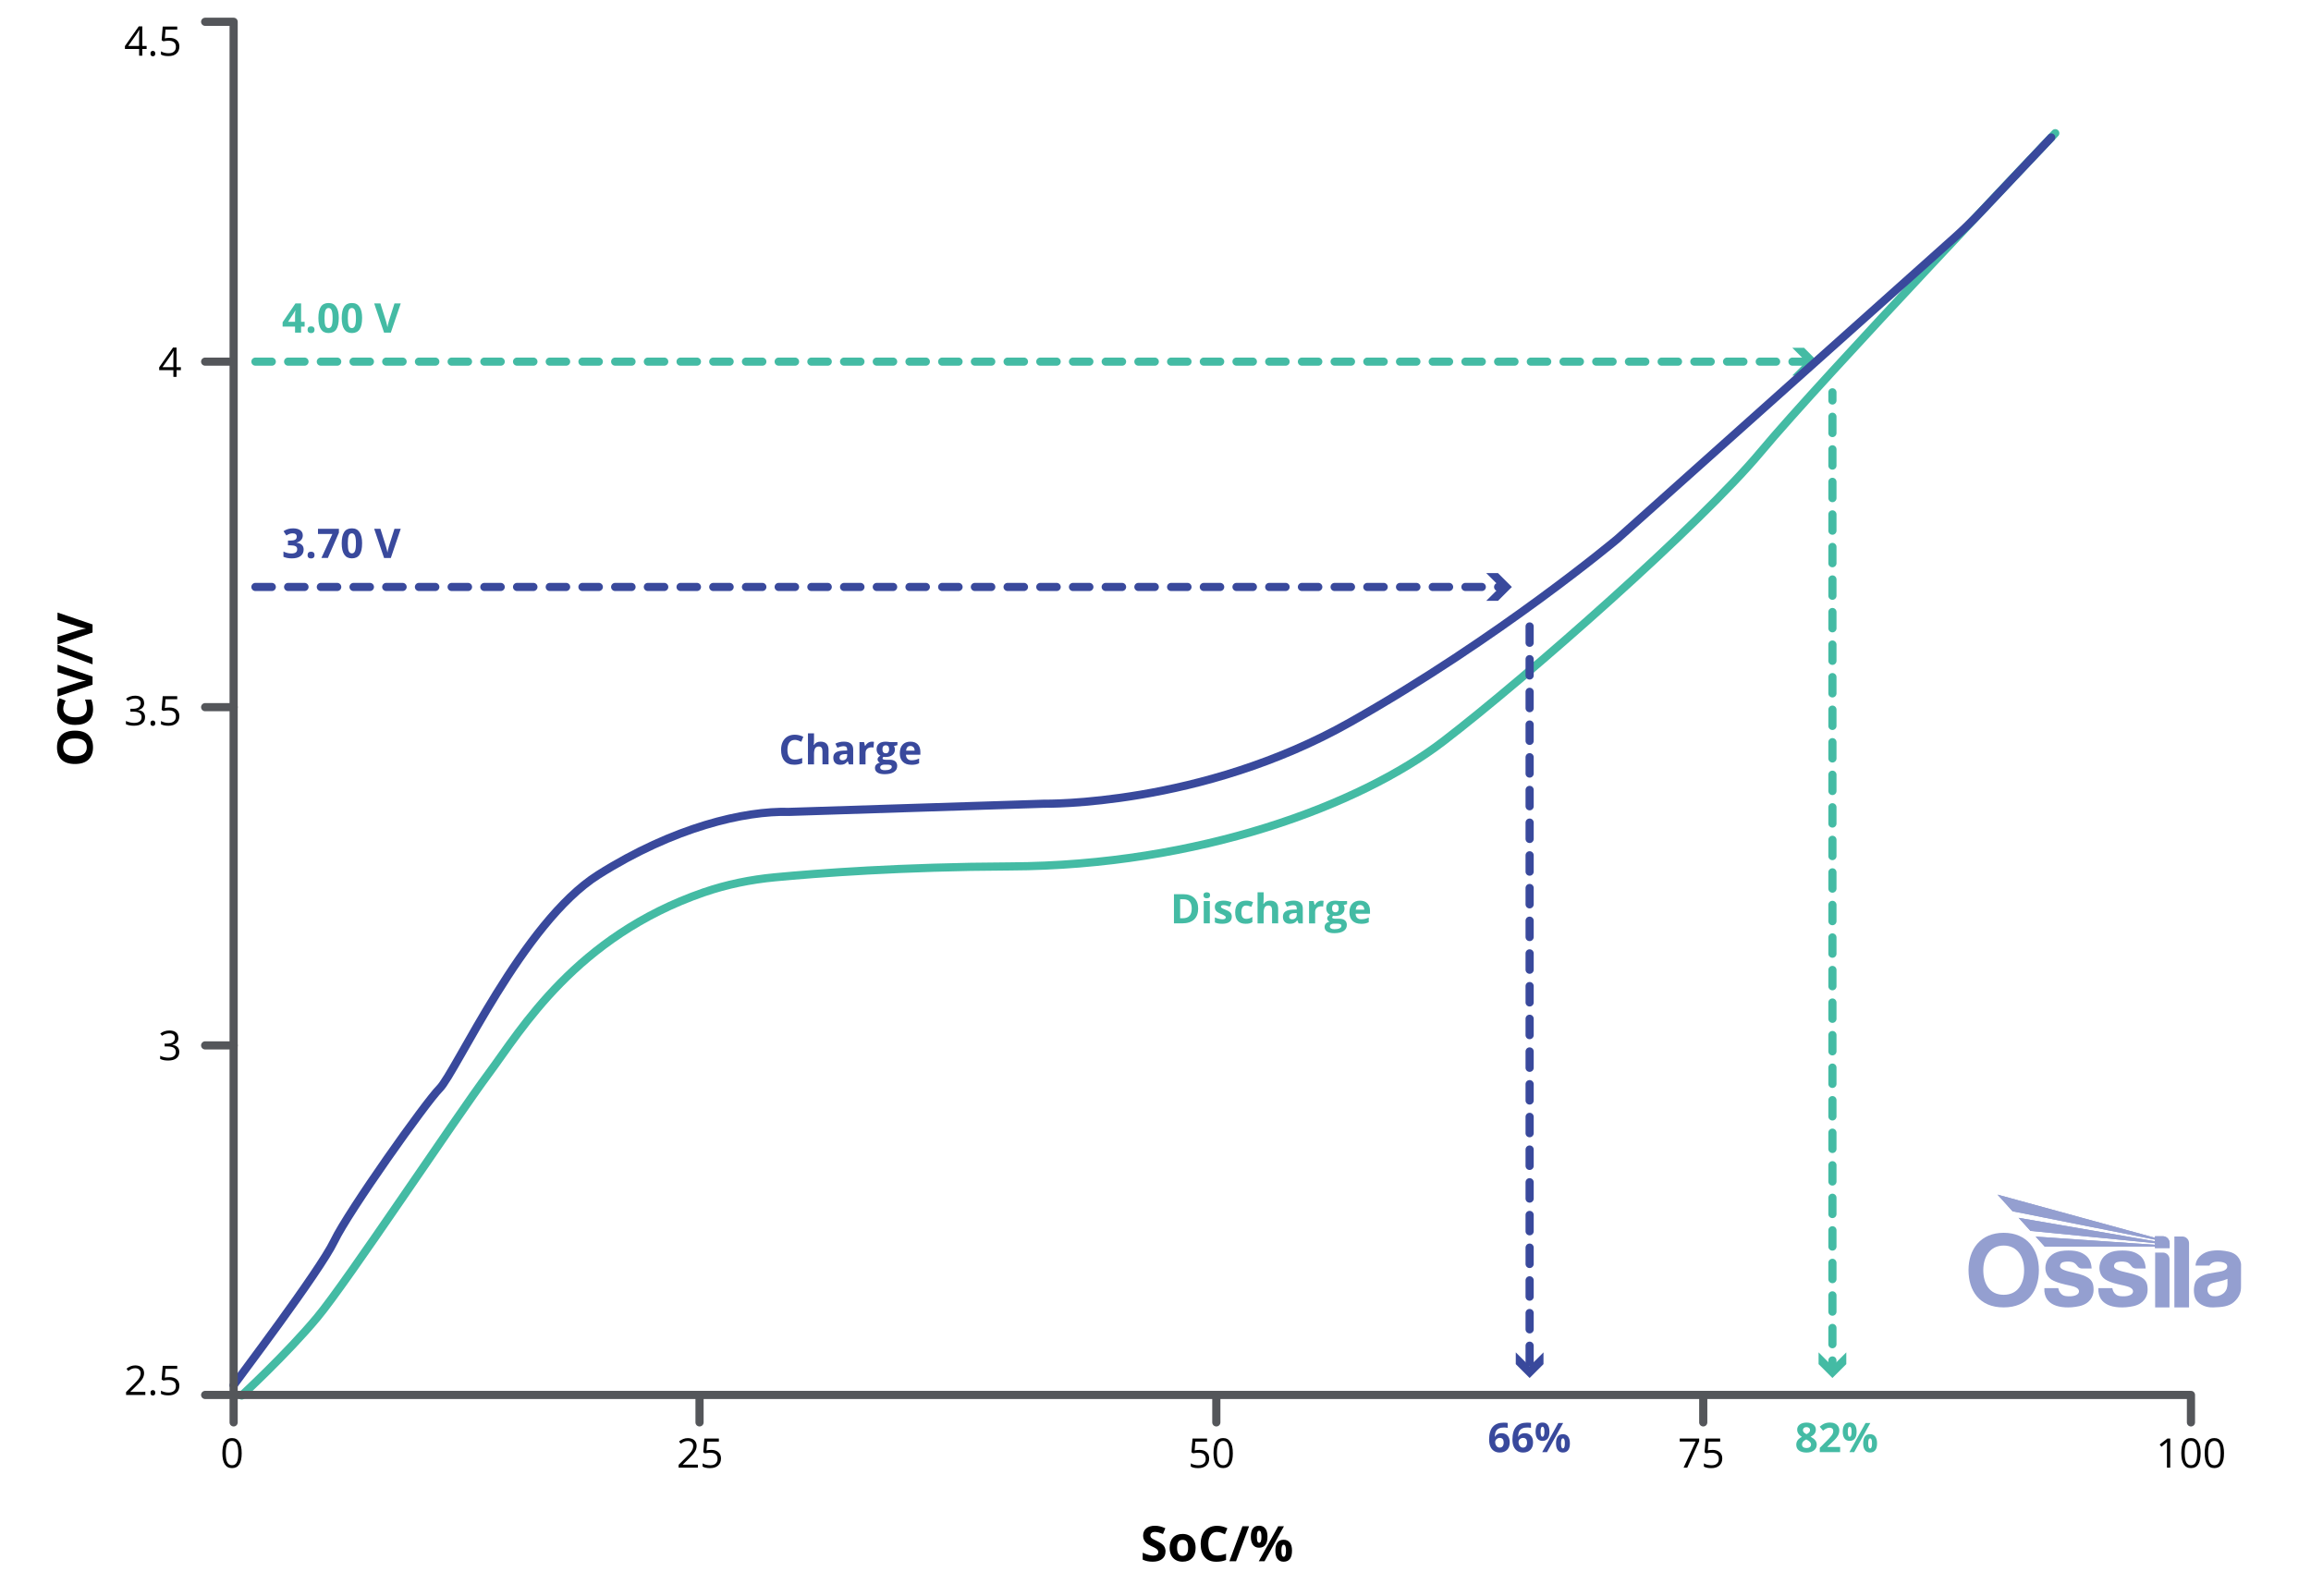 <svg viewBox="0 0 848 585.78" xmlns:xlink="http://www.w3.org/1999/xlink" height="585.78" width="848" xmlns="http://www.w3.org/2000/svg">
  <defs>
    <style>
      .cls-1 {
        stroke: #44bba4;
      }

      .cls-1, .cls-2, .cls-3, .cls-4 {
        fill: none;
      }

      .cls-1, .cls-2, .cls-4 {
        stroke-linecap: round;
        stroke-linejoin: round;
        stroke-width: 3px;
      }

      .cls-2 {
        stroke: #54565a;
      }

      .cls-5 {
        fill: #39499c;
      }

      .cls-6 {
        clip-path: url(#clippath-1);
      }

      .cls-7 {
        fill: #44bba4;
      }

      .cls-8 {
        fill: #949fd0;
      }

      .cls-9 {
        clip-path: url(#clippath-3);
      }

      .cls-4 {
        stroke: #39499c;
      }

      .cls-10 {
        clip-path: url(#clippath-2);
      }

      .cls-11 {
        clip-path: url(#clippath);
      }
    </style>
    <clipPath id="clippath">
      <rect height="41.42" width="100" y="438.47" x="722.33" class="cls-3"></rect>
    </clipPath>
    <clipPath id="clippath-1">
      <rect height="41.42" width="100" y="438.47" x="722.33" class="cls-3"></rect>
    </clipPath>
    <clipPath id="clippath-2">
      <path d="M732.96,438.47l5.53,6.12,52.26,10.41v.6l-50.05-8.61,4.36,4.8,45.69,4.5v.59c-14.65-1.01-29.15-1.99-43.79-3l3.34,3.68c13.52,0,26.92,0,40.44,0v.51h5.38v-1.79c0-1.39-1.11-2.53-2.47-2.53h-2.91v.56l-57.79-15.84Z" class="cls-3"></path>
    </clipPath>
    <clipPath id="clippath-3">
      <rect height="41.42" width="100" y="438.47" x="722.33" class="cls-3"></rect>
    </clipPath>
  </defs>
  <g data-name="Layer 3" id="Layer_3">
    <path d="M88.69,512.21s16.59-15.32,27.7-28.65,50.22-72.44,63.11-89.78c11.68-15.71,31.76-50.03,78.75-66.25,8.44-2.91,17.23-4.69,26.12-5.53,15.45-1.46,46.6-3.84,86.28-3.99,69.14-.26,128.4-22.45,159.07-46.01s94.22-79.56,116.44-106.22,108-116.89,108-116.89" class="cls-1"></path>
    <g>
      <path d="M672.39,148.5c-.83,0-1.5-.67-1.5-1.5v-3c0-.83.67-1.5,1.5-1.5s1.5.67,1.5,1.5v3c0,.83-.67,1.5-1.5,1.5Z" class="cls-7"></path>
      <path d="M672.39,494.88c-.83,0-1.5-.67-1.5-1.5v-5.97c0-.83.67-1.5,1.5-1.5s1.5.67,1.5,1.5v5.97c0,.83-.67,1.5-1.5,1.5ZM672.39,482.93c-.83,0-1.5-.67-1.5-1.5v-5.97c0-.83.67-1.5,1.5-1.5s1.5.67,1.5,1.5v5.97c0,.83-.67,1.5-1.5,1.5ZM672.39,470.99c-.83,0-1.5-.67-1.5-1.5v-5.97c0-.83.67-1.5,1.5-1.5s1.5.67,1.5,1.5v5.97c0,.83-.67,1.5-1.5,1.5ZM672.39,459.04c-.83,0-1.5-.67-1.5-1.5v-5.97c0-.83.67-1.5,1.5-1.5s1.5.67,1.5,1.5v5.97c0,.83-.67,1.5-1.5,1.5ZM672.39,447.1c-.83,0-1.5-.67-1.5-1.5v-5.97c0-.83.67-1.5,1.5-1.5s1.5.67,1.5,1.5v5.97c0,.83-.67,1.5-1.5,1.5ZM672.39,435.16c-.83,0-1.5-.67-1.5-1.5v-5.97c0-.83.67-1.5,1.5-1.5s1.5.67,1.5,1.5v5.97c0,.83-.67,1.5-1.5,1.5ZM672.39,423.21c-.83,0-1.5-.67-1.5-1.5v-5.97c0-.83.67-1.5,1.5-1.5s1.5.67,1.5,1.5v5.97c0,.83-.67,1.5-1.5,1.5ZM672.39,411.27c-.83,0-1.5-.67-1.5-1.5v-5.97c0-.83.67-1.5,1.5-1.5s1.5.67,1.5,1.5v5.97c0,.83-.67,1.5-1.5,1.5ZM672.39,399.33c-.83,0-1.5-.67-1.5-1.5v-5.97c0-.83.67-1.5,1.5-1.5s1.5.67,1.5,1.5v5.97c0,.83-.67,1.5-1.5,1.5ZM672.39,387.38c-.83,0-1.5-.67-1.5-1.5v-5.97c0-.83.67-1.5,1.5-1.5s1.5.67,1.5,1.5v5.97c0,.83-.67,1.5-1.5,1.5ZM672.39,375.44c-.83,0-1.5-.67-1.5-1.5v-5.97c0-.83.67-1.5,1.5-1.5s1.5.67,1.5,1.5v5.97c0,.83-.67,1.5-1.5,1.5ZM672.39,363.49c-.83,0-1.5-.67-1.5-1.5v-5.97c0-.83.67-1.5,1.5-1.5s1.5.67,1.5,1.5v5.97c0,.83-.67,1.5-1.5,1.5ZM672.39,351.55c-.83,0-1.5-.67-1.5-1.5v-5.97c0-.83.67-1.5,1.5-1.5s1.5.67,1.5,1.5v5.97c0,.83-.67,1.5-1.5,1.5ZM672.39,339.6c-.83,0-1.5-.67-1.5-1.5v-5.97c0-.83.67-1.5,1.5-1.5s1.5.67,1.5,1.5v5.97c0,.83-.67,1.5-1.5,1.5ZM672.39,327.66c-.83,0-1.5-.67-1.5-1.5v-5.97c0-.83.67-1.5,1.5-1.5s1.5.67,1.5,1.5v5.97c0,.83-.67,1.5-1.5,1.5ZM672.39,315.72c-.83,0-1.5-.67-1.5-1.5v-5.97c0-.83.67-1.5,1.5-1.5s1.5.67,1.5,1.5v5.97c0,.83-.67,1.5-1.5,1.5ZM672.39,303.77c-.83,0-1.5-.67-1.5-1.5v-5.97c0-.83.67-1.5,1.5-1.5s1.5.67,1.5,1.5v5.97c0,.83-.67,1.5-1.5,1.5ZM672.39,291.83c-.83,0-1.5-.67-1.5-1.5v-5.97c0-.83.67-1.5,1.5-1.5s1.5.67,1.5,1.5v5.97c0,.83-.67,1.5-1.5,1.5ZM672.39,279.88c-.83,0-1.5-.67-1.5-1.5v-5.97c0-.83.67-1.5,1.5-1.5s1.5.67,1.5,1.5v5.97c0,.83-.67,1.5-1.5,1.5ZM672.39,267.94c-.83,0-1.5-.67-1.5-1.5v-5.97c0-.83.67-1.5,1.5-1.5s1.5.67,1.5,1.5v5.97c0,.83-.67,1.5-1.5,1.5ZM672.39,256c-.83,0-1.5-.67-1.5-1.5v-5.97c0-.83.67-1.5,1.5-1.5s1.5.67,1.5,1.5v5.97c0,.83-.67,1.5-1.5,1.5ZM672.39,244.05c-.83,0-1.5-.67-1.5-1.5v-5.97c0-.83.67-1.5,1.5-1.5s1.5.67,1.5,1.5v5.97c0,.83-.67,1.5-1.5,1.5ZM672.39,232.11c-.83,0-1.5-.67-1.5-1.5v-5.97c0-.83.67-1.5,1.5-1.5s1.5.67,1.5,1.5v5.97c0,.83-.67,1.5-1.5,1.5ZM672.39,220.16c-.83,0-1.5-.67-1.5-1.5v-5.97c0-.83.67-1.5,1.5-1.5s1.5.67,1.5,1.5v5.97c0,.83-.67,1.5-1.5,1.5ZM672.39,208.22c-.83,0-1.5-.67-1.5-1.5v-5.97c0-.83.67-1.5,1.5-1.5s1.5.67,1.5,1.5v5.97c0,.83-.67,1.5-1.5,1.5ZM672.39,196.28c-.83,0-1.5-.67-1.5-1.5v-5.97c0-.83.67-1.5,1.5-1.5s1.5.67,1.5,1.5v5.97c0,.83-.67,1.5-1.5,1.5ZM672.39,184.33c-.83,0-1.5-.67-1.5-1.5v-5.97c0-.83.67-1.5,1.5-1.5s1.5.67,1.5,1.5v5.97c0,.83-.67,1.5-1.5,1.5ZM672.39,172.39c-.83,0-1.5-.67-1.5-1.5v-5.97c0-.83.67-1.5,1.5-1.5s1.5.67,1.5,1.5v5.97c0,.83-.67,1.5-1.5,1.5ZM672.39,160.44c-.83,0-1.5-.67-1.5-1.5v-5.97c0-.83.67-1.5,1.5-1.5s1.5.67,1.5,1.5v5.97c0,.83-.67,1.5-1.5,1.5Z" class="cls-7"></path>
      <path d="M672.39,503.85c-.83,0-1.5-.67-1.5-1.5v-3c0-.83.67-1.5,1.5-1.5s1.5.67,1.5,1.5v3c0,.83-.67,1.5-1.5,1.5Z" class="cls-7"></path>
      <polygon points="667.31 496.37 672.39 501.46 677.48 496.37 677.48 500.69 672.39 505.78 667.31 500.69 667.31 496.37" class="cls-7"></polygon>
    </g>
    <g>
      <path d="M663.63,134.24h-5.9c-.83,0-1.5-.67-1.5-1.5s.67-1.5,1.5-1.5h5.9c.83,0,1.5.67,1.5,1.5s-.67,1.5-1.5,1.5ZM651.73,134.24h-6c-.83,0-1.5-.67-1.5-1.5s.67-1.5,1.5-1.5h6c.83,0,1.5.67,1.5,1.5s-.67,1.5-1.5,1.5ZM639.73,134.24h-6c-.83,0-1.5-.67-1.5-1.5s.67-1.5,1.5-1.5h6c.83,0,1.5.67,1.5,1.5s-.67,1.5-1.5,1.5ZM627.73,134.24h-6c-.83,0-1.5-.67-1.5-1.5s.67-1.5,1.5-1.5h6c.83,0,1.5.67,1.5,1.5s-.67,1.5-1.5,1.5ZM615.73,134.24h-6c-.83,0-1.5-.67-1.5-1.5s.67-1.5,1.5-1.5h6c.83,0,1.5.67,1.5,1.5s-.67,1.5-1.5,1.5ZM603.73,134.24h-6c-.83,0-1.5-.67-1.5-1.5s.67-1.5,1.5-1.5h6c.83,0,1.5.67,1.5,1.5s-.67,1.5-1.5,1.5ZM591.73,134.24h-6c-.83,0-1.5-.67-1.5-1.5s.67-1.5,1.5-1.5h6c.83,0,1.5.67,1.5,1.5s-.67,1.5-1.5,1.5ZM579.73,134.24h-6c-.83,0-1.5-.67-1.5-1.5s.67-1.5,1.5-1.5h6c.83,0,1.5.67,1.5,1.5s-.67,1.5-1.5,1.5ZM567.73,134.24h-6c-.83,0-1.5-.67-1.5-1.5s.67-1.5,1.5-1.5h6c.83,0,1.5.67,1.5,1.5s-.67,1.5-1.5,1.5ZM555.73,134.24h-6c-.83,0-1.5-.67-1.5-1.5s.67-1.5,1.5-1.5h6c.83,0,1.5.67,1.5,1.5s-.67,1.5-1.5,1.5ZM543.73,134.24h-6c-.83,0-1.5-.67-1.5-1.5s.67-1.5,1.5-1.5h6c.83,0,1.5.67,1.5,1.5s-.67,1.5-1.5,1.5ZM531.73,134.24h-6c-.83,0-1.5-.67-1.5-1.5s.67-1.5,1.5-1.5h6c.83,0,1.5.67,1.5,1.5s-.67,1.5-1.5,1.5ZM519.73,134.24h-6c-.83,0-1.5-.67-1.5-1.5s.67-1.5,1.5-1.5h6c.83,0,1.5.67,1.5,1.5s-.67,1.5-1.5,1.5ZM507.73,134.24h-6c-.83,0-1.5-.67-1.5-1.5s.67-1.5,1.5-1.5h6c.83,0,1.5.67,1.5,1.5s-.67,1.5-1.5,1.5ZM495.73,134.24h-6c-.83,0-1.5-.67-1.5-1.5s.67-1.5,1.5-1.5h6c.83,0,1.5.67,1.5,1.5s-.67,1.5-1.5,1.5ZM483.73,134.24h-6c-.83,0-1.5-.67-1.5-1.5s.67-1.5,1.5-1.5h6c.83,0,1.5.67,1.5,1.5s-.67,1.5-1.5,1.5ZM471.73,134.24h-6c-.83,0-1.5-.67-1.5-1.5s.67-1.5,1.5-1.5h6c.83,0,1.5.67,1.5,1.5s-.67,1.5-1.5,1.5ZM459.73,134.24h-6c-.83,0-1.5-.67-1.5-1.5s.67-1.5,1.5-1.5h6c.83,0,1.5.67,1.5,1.5s-.67,1.5-1.5,1.5ZM447.73,134.24h-6c-.83,0-1.5-.67-1.5-1.5s.67-1.5,1.5-1.5h6c.83,0,1.5.67,1.5,1.5s-.67,1.5-1.5,1.5ZM435.73,134.24h-6c-.83,0-1.5-.67-1.5-1.5s.67-1.5,1.5-1.5h6c.83,0,1.5.67,1.5,1.5s-.67,1.5-1.5,1.5ZM423.73,134.24h-6c-.83,0-1.5-.67-1.5-1.5s.67-1.5,1.5-1.5h6c.83,0,1.5.67,1.5,1.5s-.67,1.5-1.5,1.5ZM411.73,134.24h-6c-.83,0-1.5-.67-1.5-1.5s.67-1.5,1.5-1.5h6c.83,0,1.5.67,1.5,1.5s-.67,1.5-1.5,1.5ZM399.73,134.24h-6c-.83,0-1.5-.67-1.5-1.5s.67-1.5,1.5-1.5h6c.83,0,1.5.67,1.5,1.5s-.67,1.5-1.5,1.5ZM387.73,134.24h-6c-.83,0-1.5-.67-1.5-1.5s.67-1.5,1.5-1.5h6c.83,0,1.5.67,1.5,1.5s-.67,1.5-1.5,1.5ZM375.73,134.24h-6c-.83,0-1.5-.67-1.5-1.5s.67-1.5,1.5-1.5h6c.83,0,1.5.67,1.5,1.5s-.67,1.5-1.5,1.5ZM363.73,134.24h-6c-.83,0-1.5-.67-1.5-1.5s.67-1.5,1.5-1.5h6c.83,0,1.5.67,1.5,1.5s-.67,1.5-1.5,1.5ZM351.73,134.24h-6c-.83,0-1.5-.67-1.5-1.5s.67-1.5,1.5-1.5h6c.83,0,1.5.67,1.5,1.5s-.67,1.5-1.5,1.5ZM339.73,134.24h-6c-.83,0-1.5-.67-1.5-1.5s.67-1.5,1.5-1.5h6c.83,0,1.5.67,1.5,1.5s-.67,1.5-1.5,1.5ZM327.73,134.24h-6c-.83,0-1.5-.67-1.5-1.5s.67-1.5,1.5-1.5h6c.83,0,1.5.67,1.5,1.5s-.67,1.5-1.5,1.5ZM315.73,134.24h-6c-.83,0-1.5-.67-1.5-1.5s.67-1.5,1.5-1.5h6c.83,0,1.5.67,1.5,1.5s-.67,1.5-1.5,1.5ZM303.73,134.24h-6c-.83,0-1.5-.67-1.5-1.5s.67-1.5,1.5-1.5h6c.83,0,1.5.67,1.5,1.5s-.67,1.5-1.5,1.5ZM291.73,134.24h-6c-.83,0-1.5-.67-1.5-1.5s.67-1.5,1.5-1.5h6c.83,0,1.5.67,1.5,1.5s-.67,1.5-1.5,1.5ZM279.73,134.24h-6c-.83,0-1.5-.67-1.5-1.5s.67-1.5,1.5-1.5h6c.83,0,1.5.67,1.5,1.5s-.67,1.5-1.5,1.5ZM267.73,134.24h-6c-.83,0-1.5-.67-1.5-1.5s.67-1.5,1.5-1.5h6c.83,0,1.5.67,1.5,1.5s-.67,1.5-1.5,1.5ZM255.73,134.24h-6c-.83,0-1.5-.67-1.5-1.5s.67-1.5,1.5-1.5h6c.83,0,1.5.67,1.5,1.5s-.67,1.5-1.5,1.5ZM243.73,134.24h-6c-.83,0-1.5-.67-1.5-1.5s.67-1.5,1.5-1.5h6c.83,0,1.5.67,1.5,1.5s-.67,1.5-1.5,1.5ZM231.73,134.24h-6c-.83,0-1.5-.67-1.5-1.5s.67-1.5,1.5-1.5h6c.83,0,1.5.67,1.5,1.5s-.67,1.5-1.5,1.5ZM219.73,134.24h-6c-.83,0-1.5-.67-1.5-1.5s.67-1.5,1.5-1.5h6c.83,0,1.5.67,1.5,1.5s-.67,1.5-1.5,1.5ZM207.73,134.24h-6c-.83,0-1.5-.67-1.5-1.5s.67-1.5,1.5-1.5h6c.83,0,1.5.67,1.5,1.5s-.67,1.5-1.5,1.5ZM195.73,134.24h-6c-.83,0-1.5-.67-1.5-1.5s.67-1.5,1.5-1.5h6c.83,0,1.5.67,1.5,1.5s-.67,1.5-1.5,1.5ZM183.73,134.24h-6c-.83,0-1.5-.67-1.5-1.5s.67-1.5,1.5-1.5h6c.83,0,1.5.67,1.5,1.5s-.67,1.5-1.5,1.5ZM171.73,134.24h-6c-.83,0-1.5-.67-1.5-1.5s.67-1.5,1.5-1.5h6c.83,0,1.5.67,1.5,1.5s-.67,1.5-1.5,1.5ZM159.73,134.24h-6c-.83,0-1.5-.67-1.5-1.5s.67-1.5,1.5-1.5h6c.83,0,1.5.67,1.5,1.5s-.67,1.5-1.5,1.5ZM147.73,134.24h-6c-.83,0-1.5-.67-1.5-1.5s.67-1.5,1.5-1.5h6c.83,0,1.5.67,1.5,1.5s-.67,1.5-1.5,1.5ZM135.73,134.24h-6c-.83,0-1.5-.67-1.5-1.5s.67-1.5,1.5-1.5h6c.83,0,1.5.67,1.5,1.5s-.67,1.5-1.5,1.5ZM123.73,134.24h-6c-.83,0-1.5-.67-1.5-1.5s.67-1.5,1.5-1.5h6c.83,0,1.5.67,1.5,1.5s-.67,1.5-1.5,1.5ZM111.73,134.24h-6c-.83,0-1.5-.67-1.5-1.5s.67-1.5,1.5-1.5h6c.83,0,1.5.67,1.5,1.5s-.67,1.5-1.5,1.5ZM99.73,134.24h-6c-.83,0-1.5-.67-1.5-1.5s.67-1.5,1.5-1.5h6c.83,0,1.5.67,1.5,1.5s-.67,1.5-1.5,1.5Z" class="cls-7"></path>
      <polygon points="657.66 137.83 662.75 132.74 657.66 127.65 661.98 127.65 667.06 132.74 661.98 137.83 657.66 137.83" class="cls-7"></polygon>
    </g>
    <g>
      <path d="M439.66,333.45c0,1.76-.5,3.11-1.51,4.05-1,.94-2.45,1.41-4.35,1.41h-3.03v-10.71h3.36c1.75,0,3.11.46,4.07,1.38.97.92,1.45,2.21,1.45,3.87ZM437.3,333.51c0-2.3-1.02-3.45-3.05-3.45h-1.21v6.97h.97c2.19,0,3.28-1.17,3.28-3.52Z" class="cls-7"></path>
      <path d="M441.6,328.6c0-.73.41-1.09,1.22-1.09s1.21.36,1.21,1.09c0,.35-.1.62-.3.81-.2.19-.51.29-.91.29-.81,0-1.22-.37-1.22-1.1ZM443.93,338.91h-2.23v-8.19h2.23v8.19Z" class="cls-7"></path>
      <path d="M451.99,336.48c0,.84-.29,1.48-.88,1.92-.58.44-1.46.66-2.62.66-.6,0-1.1-.04-1.52-.12-.42-.08-.81-.2-1.18-.36v-1.85c.42.2.88.36,1.4.49.52.13.98.2,1.37.2.81,0,1.21-.23,1.21-.7,0-.18-.05-.32-.16-.43-.11-.11-.29-.23-.56-.37-.26-.14-.62-.3-1.05-.49-.63-.26-1.09-.51-1.39-.73-.29-.22-.51-.48-.64-.77-.13-.29-.2-.65-.2-1.07,0-.73.28-1.29.85-1.69.56-.4,1.36-.6,2.4-.6s1.95.21,2.88.64l-.67,1.61c-.41-.18-.79-.32-1.15-.43s-.72-.17-1.09-.17c-.66,0-.99.18-.99.54,0,.2.11.37.32.52.21.15.68.36,1.4.65.64.26,1.11.5,1.41.72.3.23.52.48.66.78s.21.64.21,1.05Z" class="cls-7"></path>
      <path d="M457.06,339.06c-2.55,0-3.82-1.4-3.82-4.2,0-1.39.35-2.45,1.04-3.19.69-.73,1.69-1.1,2.98-1.1.95,0,1.8.19,2.55.56l-.66,1.73c-.35-.14-.68-.26-.98-.35-.3-.09-.61-.14-.91-.14-1.16,0-1.74.83-1.74,2.48s.58,2.4,1.74,2.4c.43,0,.83-.06,1.19-.17.37-.11.73-.29,1.1-.54v1.91c-.36.23-.73.39-1.09.48-.37.09-.83.13-1.4.13Z" class="cls-7"></path>
      <path d="M469,338.91h-2.23v-4.78c0-1.18-.44-1.77-1.32-1.77-.62,0-1.08.21-1.35.64s-.42,1.11-.42,2.07v3.85h-2.23v-11.4h2.23v2.32c0,.18-.02.61-.05,1.27l-.05.66h.12c.5-.8,1.29-1.2,2.37-1.2.96,0,1.69.26,2.19.78.5.52.75,1.26.75,2.23v5.34Z" class="cls-7"></path>
      <path d="M476.5,338.91l-.43-1.11h-.06c-.38.47-.76.8-1.16.99-.4.18-.92.27-1.56.27-.79,0-1.41-.22-1.86-.67-.45-.45-.68-1.09-.68-1.92s.3-1.51.91-1.92c.61-.41,1.52-.64,2.75-.68l1.42-.04v-.36c0-.83-.42-1.24-1.27-1.24-.65,0-1.42.2-2.31.59l-.74-1.51c.94-.49,1.99-.74,3.13-.74s1.94.24,2.53.72.88,1.21.88,2.18v5.46h-1.56ZM475.84,335.12l-.86.03c-.65.02-1.13.14-1.45.35s-.48.54-.48.98c0,.63.36.95,1.08.95.52,0,.93-.15,1.24-.45.31-.3.46-.69.46-1.19v-.67Z" class="cls-7"></path>
      <path d="M484.93,330.57c.3,0,.55.02.75.07l-.17,2.09c-.18-.05-.4-.07-.66-.07-.71,0-1.27.18-1.67.55-.4.37-.6.88-.6,1.54v4.17h-2.23v-8.19h1.69l.33,1.38h.11c.25-.46.6-.83,1.03-1.11.43-.28.9-.42,1.41-.42Z" class="cls-7"></path>
      <path d="M494.3,330.72v1.14l-1.28.33c.23.37.35.78.35,1.23,0,.88-.31,1.56-.92,2.05-.61.49-1.46.74-2.55.74l-.4-.02-.33-.04c-.23.18-.34.37-.34.59,0,.32.41.48,1.23.48h1.39c.9,0,1.58.19,2.05.58.47.39.71.95.71,1.7,0,.96-.4,1.7-1.2,2.23-.8.53-1.95.79-3.44.79-1.14,0-2.01-.2-2.62-.6-.6-.4-.9-.96-.9-1.67,0-.49.15-.91.46-1.24.31-.33.76-.57,1.35-.71-.23-.1-.43-.26-.6-.48-.17-.22-.26-.46-.26-.71,0-.31.09-.57.27-.78.18-.21.44-.41.78-.61-.43-.19-.77-.48-1.02-.89-.25-.41-.38-.89-.38-1.45,0-.89.29-1.58.87-2.07.58-.49,1.41-.73,2.49-.73.23,0,.5.02.82.06.31.04.52.07.6.09h2.86ZM487.98,340.07c0,.31.15.55.44.73.29.18.71.26,1.24.26.8,0,1.43-.11,1.88-.33.45-.22.68-.52.68-.9,0-.31-.13-.52-.4-.64s-.68-.18-1.24-.18h-1.16c-.41,0-.75.1-1.03.29-.28.19-.41.45-.41.77ZM488.79,333.4c0,.44.1.8.3,1.05.2.26.51.39.93.39s.73-.13.92-.39.29-.61.29-1.05c0-.99-.41-1.48-1.21-1.48s-1.23.49-1.23,1.48Z" class="cls-7"></path>
      <path d="M499.36,339.06c-1.32,0-2.35-.36-3.09-1.09-.74-.73-1.11-1.76-1.11-3.09s.34-2.43,1.03-3.18c.69-.75,1.63-1.12,2.85-1.12s2.06.33,2.7.99.97,1.57.97,2.73v1.08h-5.28c.02.63.21,1.13.56,1.49s.84.54,1.48.54c.49,0,.96-.05,1.4-.15s.9-.27,1.38-.49v1.73c-.39.2-.81.34-1.25.44-.44.09-.99.14-1.63.14ZM499.04,332.16c-.47,0-.84.15-1.11.45-.27.3-.42.73-.46,1.28h3.13c0-.55-.15-.98-.43-1.28-.28-.3-.66-.45-1.13-.45Z" class="cls-7"></path>
    </g>
    <g>
      <path d="M111.77,119.87h-1.29v2.22h-2.21v-2.22h-4.57v-1.58l4.7-6.91h2.09v6.73h1.29v1.76ZM108.27,118.11v-1.82c0-.3.01-.74.04-1.32s.04-.91.06-1h-.06c-.18.4-.4.79-.65,1.17l-1.96,2.97h2.58Z" class="cls-7"></path>
      <path d="M112.86,121.04c0-.41.11-.72.33-.93s.54-.32.96-.32.72.11.94.32c.22.22.33.52.33.92s-.11.69-.34.91c-.23.22-.54.33-.94.33s-.73-.11-.95-.33c-.22-.22-.34-.52-.34-.92Z" class="cls-7"></path>
      <path d="M124.31,116.74c0,1.87-.31,3.25-.92,4.15-.61.9-1.56,1.35-2.83,1.35s-2.17-.46-2.79-1.39c-.63-.93-.94-2.3-.94-4.11s.3-3.28.92-4.18c.61-.9,1.55-1.34,2.82-1.34s2.17.47,2.8,1.41c.63.94.95,2.31.95,4.12ZM119.07,116.74c0,1.31.11,2.25.34,2.82.23.57.61.85,1.15.85s.91-.29,1.14-.86.35-1.51.35-2.81-.12-2.26-.36-2.83c-.24-.57-.62-.86-1.14-.86s-.91.29-1.14.86c-.23.57-.34,1.52-.34,2.83Z" class="cls-7"></path>
      <path d="M132.87,116.74c0,1.87-.31,3.25-.92,4.15-.61.9-1.56,1.35-2.83,1.35s-2.17-.46-2.79-1.39c-.63-.93-.94-2.3-.94-4.11s.3-3.28.92-4.18c.61-.9,1.55-1.34,2.82-1.34s2.17.47,2.8,1.41c.63.94.95,2.31.95,4.12ZM127.63,116.74c0,1.31.11,2.25.34,2.82.23.57.61.85,1.15.85s.91-.29,1.14-.86.35-1.51.35-2.81-.12-2.26-.36-2.83c-.24-.57-.62-.86-1.14-.86s-.91.29-1.14.86c-.23.57-.34,1.52-.34,2.83Z" class="cls-7"></path>
      <path d="M144.76,111.38h2.29l-3.64,10.71h-2.48l-3.63-10.71h2.29l2.01,6.37c.11.38.23.81.35,1.31.12.5.19.85.22,1.04.05-.45.24-1.24.55-2.36l2.03-6.37Z" class="cls-7"></path>
    </g>
    <g>
      <path d="M662.89,522.15c1.03,0,1.85.23,2.48.7.63.47.94,1.09.94,1.89,0,.55-.15,1.03-.46,1.46-.3.43-.79.81-1.46,1.15.8.43,1.38.88,1.73,1.34.35.47.52.98.52,1.54,0,.88-.34,1.58-1.03,2.12-.69.53-1.59.8-2.72.8s-2.09-.25-2.76-.75c-.67-.5-1-1.2-1-2.12,0-.61.16-1.15.49-1.63.32-.47.85-.89,1.56-1.25-.61-.39-1.05-.8-1.32-1.24s-.4-.92-.4-1.44c0-.77.32-1.39.95-1.86s1.46-.71,2.48-.71ZM661.22,530.15c0,.42.15.75.44.98s.69.35,1.2.35c.56,0,.98-.12,1.26-.36.28-.24.42-.56.42-.96,0-.33-.14-.63-.41-.92-.28-.29-.72-.59-1.34-.91-1.04.48-1.56,1.08-1.56,1.82ZM662.87,523.81c-.39,0-.7.1-.93.3-.24.2-.36.46-.36.79,0,.29.09.56.28.79.19.23.53.47,1.02.71.48-.22.81-.45,1-.69.19-.23.29-.51.29-.81,0-.34-.12-.6-.37-.8s-.56-.29-.94-.29Z" class="cls-7"></path>
      <path d="M675.24,533h-7.49v-1.57l2.69-2.72c.79-.82,1.32-1.38,1.56-1.7.24-.32.42-.61.53-.88.11-.27.16-.55.16-.83,0-.43-.12-.75-.36-.96-.24-.21-.55-.32-.95-.32-.42,0-.82.1-1.21.29-.39.19-.8.46-1.22.81l-1.23-1.46c.53-.45.96-.77,1.31-.95.35-.19.72-.33,1.13-.43.41-.1.87-.15,1.38-.15.67,0,1.26.12,1.77.37.51.25.91.59,1.19,1.03.28.44.42.94.42,1.51,0,.49-.09.96-.26,1.39-.17.43-.44.88-.81,1.33-.36.45-1,1.1-1.92,1.94l-1.38,1.3v.1h4.67v1.9Z" class="cls-7"></path>
      <path d="M681.27,525.48c0,1.12-.22,1.97-.65,2.53-.44.56-1.07.85-1.91.85s-1.43-.29-1.87-.87c-.44-.58-.66-1.42-.66-2.51,0-2.23.84-3.35,2.53-3.35.83,0,1.46.29,1.9.87.44.58.66,1.41.66,2.48ZM678.02,525.5c0,.62.06,1.08.17,1.39.11.31.29.46.53.46.47,0,.7-.62.7-1.85s-.23-1.83-.7-1.83c-.24,0-.42.15-.53.45-.11.3-.17.76-.17,1.38ZM686.31,522.29l-5.94,10.71h-1.76l5.94-10.71h1.76ZM688.77,529.76c0,1.12-.22,1.96-.65,2.52-.44.56-1.07.85-1.91.85s-1.43-.29-1.87-.87c-.44-.58-.66-1.41-.66-2.5,0-2.23.84-3.35,2.53-3.35.83,0,1.46.29,1.9.87.44.58.66,1.41.66,2.48ZM685.52,529.78c0,.62.06,1.08.17,1.39.11.31.29.46.53.46.47,0,.7-.62.7-1.85s-.23-1.83-.7-1.83c-.24,0-.42.15-.53.45-.11.3-.17.76-.17,1.38Z" class="cls-7"></path>
    </g>
    <g>
      <path d="M551.34,216.94h-1.61c-.83,0-1.5-.67-1.5-1.5s.67-1.5,1.5-1.5h1.61c.83,0,1.5.67,1.5,1.5s-.67,1.5-1.5,1.5ZM543.73,216.94h-6c-.83,0-1.5-.67-1.5-1.5s.67-1.5,1.5-1.5h6c.83,0,1.5.67,1.5,1.5s-.67,1.5-1.5,1.5ZM531.73,216.94h-6c-.83,0-1.5-.67-1.5-1.5s.67-1.5,1.5-1.5h6c.83,0,1.5.67,1.5,1.5s-.67,1.5-1.5,1.5ZM519.73,216.94h-6c-.83,0-1.5-.67-1.5-1.5s.67-1.5,1.5-1.5h6c.83,0,1.5.67,1.5,1.5s-.67,1.5-1.5,1.5ZM507.73,216.94h-6c-.83,0-1.5-.67-1.5-1.5s.67-1.5,1.5-1.5h6c.83,0,1.5.67,1.5,1.5s-.67,1.5-1.5,1.5ZM495.73,216.94h-6c-.83,0-1.5-.67-1.5-1.5s.67-1.5,1.5-1.5h6c.83,0,1.5.67,1.5,1.5s-.67,1.5-1.5,1.5ZM483.73,216.94h-6c-.83,0-1.5-.67-1.5-1.5s.67-1.5,1.5-1.5h6c.83,0,1.5.67,1.5,1.5s-.67,1.5-1.5,1.5ZM471.73,216.94h-6c-.83,0-1.5-.67-1.5-1.5s.67-1.5,1.5-1.5h6c.83,0,1.5.67,1.5,1.5s-.67,1.5-1.5,1.5ZM459.73,216.94h-6c-.83,0-1.5-.67-1.5-1.5s.67-1.5,1.5-1.5h6c.83,0,1.5.67,1.5,1.5s-.67,1.5-1.5,1.5ZM447.73,216.94h-6c-.83,0-1.5-.67-1.5-1.5s.67-1.5,1.5-1.5h6c.83,0,1.5.67,1.5,1.5s-.67,1.5-1.5,1.5ZM435.73,216.94h-6c-.83,0-1.5-.67-1.5-1.5s.67-1.5,1.5-1.5h6c.83,0,1.5.67,1.5,1.5s-.67,1.5-1.5,1.5ZM423.73,216.94h-6c-.83,0-1.5-.67-1.5-1.5s.67-1.5,1.5-1.5h6c.83,0,1.5.67,1.5,1.5s-.67,1.5-1.5,1.5ZM411.73,216.94h-6c-.83,0-1.5-.67-1.5-1.5s.67-1.5,1.5-1.5h6c.83,0,1.5.67,1.5,1.5s-.67,1.5-1.5,1.5ZM399.73,216.94h-6c-.83,0-1.5-.67-1.5-1.5s.67-1.5,1.5-1.5h6c.83,0,1.5.67,1.5,1.5s-.67,1.5-1.5,1.5ZM387.73,216.94h-6c-.83,0-1.5-.67-1.5-1.5s.67-1.5,1.5-1.5h6c.83,0,1.5.67,1.5,1.5s-.67,1.5-1.5,1.5ZM375.73,216.94h-6c-.83,0-1.5-.67-1.5-1.5s.67-1.5,1.5-1.5h6c.83,0,1.5.67,1.5,1.5s-.67,1.5-1.5,1.5ZM363.73,216.94h-6c-.83,0-1.5-.67-1.5-1.5s.67-1.5,1.5-1.5h6c.83,0,1.5.67,1.5,1.5s-.67,1.5-1.5,1.5ZM351.73,216.94h-6c-.83,0-1.5-.67-1.5-1.5s.67-1.5,1.5-1.5h6c.83,0,1.5.67,1.5,1.5s-.67,1.5-1.5,1.5ZM339.73,216.94h-6c-.83,0-1.5-.67-1.5-1.5s.67-1.5,1.5-1.5h6c.83,0,1.5.67,1.5,1.5s-.67,1.5-1.5,1.5ZM327.73,216.94h-6c-.83,0-1.5-.67-1.5-1.5s.67-1.5,1.5-1.5h6c.83,0,1.5.67,1.5,1.5s-.67,1.5-1.5,1.5ZM315.73,216.94h-6c-.83,0-1.5-.67-1.5-1.5s.67-1.5,1.5-1.5h6c.83,0,1.5.67,1.5,1.5s-.67,1.5-1.5,1.5ZM303.73,216.94h-6c-.83,0-1.5-.67-1.5-1.5s.67-1.5,1.5-1.5h6c.83,0,1.5.67,1.5,1.5s-.67,1.5-1.5,1.5ZM291.73,216.94h-6c-.83,0-1.5-.67-1.5-1.5s.67-1.5,1.5-1.5h6c.83,0,1.5.67,1.5,1.5s-.67,1.5-1.5,1.5ZM279.73,216.94h-6c-.83,0-1.5-.67-1.5-1.5s.67-1.5,1.5-1.5h6c.83,0,1.5.67,1.5,1.5s-.67,1.5-1.5,1.5ZM267.73,216.94h-6c-.83,0-1.5-.67-1.5-1.5s.67-1.5,1.5-1.5h6c.83,0,1.5.67,1.5,1.5s-.67,1.5-1.5,1.5ZM255.73,216.94h-6c-.83,0-1.5-.67-1.5-1.5s.67-1.5,1.5-1.5h6c.83,0,1.5.67,1.5,1.5s-.67,1.5-1.5,1.5ZM243.73,216.94h-6c-.83,0-1.5-.67-1.5-1.5s.67-1.5,1.5-1.5h6c.83,0,1.5.67,1.5,1.5s-.67,1.5-1.5,1.5ZM231.73,216.94h-6c-.83,0-1.5-.67-1.5-1.5s.67-1.5,1.5-1.5h6c.83,0,1.5.67,1.5,1.5s-.67,1.5-1.5,1.5ZM219.73,216.94h-6c-.83,0-1.5-.67-1.5-1.5s.67-1.5,1.5-1.5h6c.83,0,1.5.67,1.5,1.5s-.67,1.5-1.5,1.5ZM207.73,216.94h-6c-.83,0-1.5-.67-1.5-1.5s.67-1.5,1.5-1.5h6c.83,0,1.5.67,1.5,1.5s-.67,1.5-1.5,1.5ZM195.73,216.94h-6c-.83,0-1.5-.67-1.5-1.5s.67-1.5,1.5-1.5h6c.83,0,1.5.67,1.5,1.5s-.67,1.5-1.5,1.5ZM183.73,216.94h-6c-.83,0-1.5-.67-1.5-1.5s.67-1.5,1.5-1.5h6c.83,0,1.5.67,1.5,1.5s-.67,1.5-1.5,1.5ZM171.73,216.94h-6c-.83,0-1.5-.67-1.5-1.5s.67-1.5,1.5-1.5h6c.83,0,1.5.67,1.5,1.5s-.67,1.5-1.5,1.5ZM159.73,216.94h-6c-.83,0-1.5-.67-1.5-1.5s.67-1.5,1.5-1.5h6c.83,0,1.5.67,1.5,1.5s-.67,1.5-1.5,1.5ZM147.73,216.94h-6c-.83,0-1.5-.67-1.5-1.5s.67-1.5,1.5-1.5h6c.83,0,1.5.67,1.5,1.5s-.67,1.5-1.5,1.5ZM135.73,216.94h-6c-.83,0-1.5-.67-1.5-1.5s.67-1.5,1.5-1.5h6c.83,0,1.5.67,1.5,1.5s-.67,1.5-1.5,1.5ZM123.73,216.94h-6c-.83,0-1.5-.67-1.5-1.5s.67-1.5,1.5-1.5h6c.83,0,1.5.67,1.5,1.5s-.67,1.5-1.5,1.5ZM111.73,216.94h-6c-.83,0-1.5-.67-1.5-1.5s.67-1.5,1.5-1.5h6c.83,0,1.5.67,1.5,1.5s-.67,1.5-1.5,1.5ZM99.73,216.94h-6c-.83,0-1.5-.67-1.5-1.5s.67-1.5,1.5-1.5h6c.83,0,1.5.67,1.5,1.5s-.67,1.5-1.5,1.5Z" class="cls-5"></path>
      <polygon points="545.36 220.53 550.45 215.44 545.36 210.36 549.68 210.36 554.77 215.44 549.68 220.53 545.36 220.53" class="cls-5"></polygon>
    </g>
    <g>
      <path d="M111.11,196.48c0,.67-.2,1.24-.61,1.71s-.97.79-1.71.97v.04c.87.11,1.52.37,1.96.79.44.42.67.98.67,1.69,0,1.03-.37,1.83-1.12,2.41-.75.57-1.81.86-3.2.86-1.16,0-2.19-.19-3.09-.58v-1.93c.42.21.87.38,1.37.51s.99.2,1.48.2c.75,0,1.3-.13,1.66-.38.36-.25.53-.66.53-1.22,0-.5-.21-.86-.62-1.07s-1.06-.32-1.96-.32h-.81v-1.74h.83c.83,0,1.44-.11,1.82-.33.38-.22.57-.59.57-1.12,0-.81-.51-1.22-1.52-1.22-.35,0-.71.06-1.07.18-.36.12-.77.32-1.21.61l-1.05-1.56c.98-.7,2.14-1.05,3.49-1.05,1.11,0,1.98.22,2.62.67.64.45.96,1.07.96,1.88Z" class="cls-5"></path>
      <path d="M112.86,203.75c0-.41.11-.72.33-.93s.54-.32.96-.32.72.11.94.32c.22.22.33.52.33.92s-.11.69-.34.91c-.23.22-.54.33-.94.33s-.73-.11-.95-.33c-.22-.22-.34-.52-.34-.92Z" class="cls-5"></path>
      <path d="M117.94,204.79l4.02-8.79h-5.28v-1.9h7.68v1.42l-4.05,9.27h-2.37Z" class="cls-5"></path>
      <path d="M132.87,199.44c0,1.87-.31,3.25-.92,4.15-.61.9-1.56,1.35-2.83,1.35s-2.17-.46-2.79-1.39c-.63-.93-.94-2.3-.94-4.11s.3-3.28.92-4.18c.61-.9,1.55-1.34,2.82-1.34s2.17.47,2.8,1.41c.63.94.95,2.31.95,4.12ZM127.63,199.44c0,1.31.11,2.25.34,2.82.23.57.61.85,1.15.85s.91-.29,1.14-.86.35-1.51.35-2.81-.12-2.26-.36-2.83c-.24-.57-.62-.86-1.14-.86s-.91.29-1.14.86c-.23.57-.34,1.52-.34,2.83Z" class="cls-5"></path>
      <path d="M144.76,194.09h2.29l-3.64,10.71h-2.48l-3.63-10.71h2.29l2.01,6.37c.11.38.23.81.35,1.31.12.5.19.85.22,1.04.05-.45.24-1.24.55-2.36l2.03-6.37Z" class="cls-5"></path>
    </g>
    <g>
      <path d="M291.62,271.58c-.85,0-1.52.32-1.98.96-.47.64-.7,1.54-.7,2.68,0,2.39.9,3.58,2.69,3.58.75,0,1.66-.19,2.73-.56v1.9c-.88.37-1.86.55-2.94.55-1.56,0-2.75-.47-3.57-1.42-.83-.95-1.24-2.3-1.24-4.07,0-1.11.2-2.09.61-2.93.41-.84.99-1.48,1.75-1.93.76-.45,1.65-.67,2.67-.67s2.08.25,3.13.75l-.73,1.85c-.4-.19-.8-.36-1.21-.5s-.8-.21-1.19-.21Z" class="cls-5"></path>
      <path d="M304.02,280.55h-2.23v-4.78c0-1.18-.44-1.77-1.32-1.77-.62,0-1.08.21-1.35.64s-.42,1.11-.42,2.07v3.85h-2.23v-11.4h2.23v2.32c0,.18-.02.61-.05,1.27l-.05.66h.12c.5-.8,1.29-1.2,2.37-1.2.96,0,1.69.26,2.19.78.5.52.75,1.26.75,2.23v5.34Z" class="cls-5"></path>
      <path d="M311.52,280.55l-.43-1.11h-.06c-.38.47-.76.8-1.16.99-.4.18-.92.27-1.56.27-.79,0-1.41-.22-1.86-.67-.45-.45-.68-1.09-.68-1.92s.3-1.51.91-1.92c.61-.41,1.52-.64,2.75-.68l1.42-.04v-.36c0-.83-.42-1.24-1.27-1.24-.65,0-1.42.2-2.31.59l-.74-1.51c.94-.49,1.99-.74,3.13-.74s1.94.24,2.53.72.88,1.21.88,2.18v5.46h-1.56ZM310.86,276.76l-.86.03c-.65.02-1.13.14-1.45.35s-.48.54-.48.98c0,.63.36.95,1.08.95.52,0,.93-.15,1.24-.45.31-.3.46-.69.46-1.19v-.67Z" class="cls-5"></path>
      <path d="M319.95,272.21c.3,0,.55.02.75.07l-.17,2.09c-.18-.05-.4-.07-.66-.07-.71,0-1.27.18-1.67.55-.4.37-.6.88-.6,1.54v4.17h-2.23v-8.19h1.69l.33,1.38h.11c.25-.46.6-.83,1.03-1.11.43-.28.9-.42,1.41-.42Z" class="cls-5"></path>
      <path d="M329.31,272.36v1.14l-1.28.33c.23.37.35.78.35,1.23,0,.88-.31,1.56-.92,2.05-.61.49-1.46.74-2.55.74l-.4-.02-.33-.04c-.23.18-.34.37-.34.59,0,.32.41.48,1.23.48h1.39c.9,0,1.58.19,2.05.58s.71.95.71,1.7c0,.96-.4,1.7-1.2,2.23-.8.53-1.94.79-3.44.79-1.14,0-2.02-.2-2.62-.6-.6-.4-.9-.96-.9-1.67,0-.49.15-.91.46-1.24.31-.33.76-.57,1.35-.71-.23-.1-.43-.26-.6-.48-.17-.22-.26-.46-.26-.71,0-.31.09-.57.27-.78.18-.21.44-.41.78-.61-.43-.19-.77-.48-1.02-.89s-.38-.89-.38-1.45c0-.89.29-1.58.87-2.07s1.41-.73,2.49-.73c.23,0,.5.02.82.06.31.04.52.07.6.09h2.86ZM322.99,281.71c0,.31.15.55.44.73.29.18.71.26,1.24.26.8,0,1.43-.11,1.88-.33s.68-.52.68-.9c0-.31-.13-.52-.4-.64s-.68-.18-1.25-.18h-1.16c-.41,0-.75.1-1.03.29-.28.19-.41.45-.41.77ZM323.81,275.04c0,.44.1.8.3,1.05.2.26.51.39.93.39s.73-.13.92-.39.29-.61.29-1.05c0-.99-.41-1.48-1.22-1.48s-1.23.49-1.23,1.48Z" class="cls-5"></path>
      <path d="M334.37,280.7c-1.32,0-2.35-.36-3.09-1.09-.74-.73-1.11-1.76-1.11-3.09s.34-2.43,1.03-3.18c.69-.75,1.63-1.12,2.85-1.12s2.06.33,2.7.99.97,1.57.97,2.73v1.08h-5.28c.02.63.21,1.13.56,1.49s.84.54,1.48.54c.49,0,.96-.05,1.4-.15s.9-.27,1.38-.49v1.73c-.39.2-.81.34-1.25.44-.44.09-.99.14-1.63.14ZM334.05,273.8c-.47,0-.84.15-1.11.45-.27.3-.42.73-.46,1.28h3.13c0-.55-.15-.98-.43-1.28-.28-.3-.65-.45-1.13-.45Z" class="cls-5"></path>
    </g>
    <g>
      <path d="M561.28,501.43c-.83,0-1.5-.67-1.5-1.5v-6c0-.83.67-1.5,1.5-1.5s1.5.67,1.5,1.5v6c0,.83-.67,1.5-1.5,1.5ZM561.28,489.43c-.83,0-1.5-.67-1.5-1.5v-6c0-.83.67-1.5,1.5-1.5s1.5.67,1.5,1.5v6c0,.83-.67,1.5-1.5,1.5ZM561.28,477.43c-.83,0-1.5-.67-1.5-1.5v-6c0-.83.67-1.5,1.5-1.5s1.5.67,1.5,1.5v6c0,.83-.67,1.5-1.5,1.5ZM561.28,465.43c-.83,0-1.5-.67-1.5-1.5v-6c0-.83.67-1.5,1.5-1.5s1.5.67,1.5,1.5v6c0,.83-.67,1.5-1.5,1.5ZM561.28,453.43c-.83,0-1.5-.67-1.5-1.5v-6c0-.83.67-1.5,1.5-1.5s1.5.67,1.5,1.5v6c0,.83-.67,1.5-1.5,1.5ZM561.28,441.43c-.83,0-1.5-.67-1.5-1.5v-6c0-.83.67-1.5,1.5-1.5s1.5.67,1.5,1.5v6c0,.83-.67,1.5-1.5,1.5ZM561.28,429.43c-.83,0-1.5-.67-1.5-1.5v-6c0-.83.67-1.5,1.5-1.5s1.5.67,1.5,1.5v6c0,.83-.67,1.5-1.5,1.5ZM561.28,417.43c-.83,0-1.5-.67-1.5-1.5v-6c0-.83.67-1.5,1.5-1.5s1.5.67,1.5,1.5v6c0,.83-.67,1.5-1.5,1.5ZM561.28,405.43c-.83,0-1.5-.67-1.5-1.5v-6c0-.83.67-1.5,1.5-1.5s1.5.67,1.5,1.5v6c0,.83-.67,1.5-1.5,1.5ZM561.28,393.43c-.83,0-1.5-.67-1.5-1.5v-6c0-.83.67-1.5,1.5-1.5s1.5.67,1.5,1.5v6c0,.83-.67,1.5-1.5,1.5ZM561.28,381.43c-.83,0-1.5-.67-1.5-1.5v-6c0-.83.67-1.5,1.5-1.5s1.5.67,1.5,1.5v6c0,.83-.67,1.5-1.5,1.5ZM561.28,369.43c-.83,0-1.5-.67-1.5-1.5v-6c0-.83.67-1.5,1.5-1.5s1.5.67,1.5,1.5v6c0,.83-.67,1.5-1.5,1.5ZM561.28,357.43c-.83,0-1.5-.67-1.5-1.5v-6c0-.83.67-1.5,1.5-1.5s1.5.67,1.5,1.5v6c0,.83-.67,1.5-1.5,1.5ZM561.28,345.43c-.83,0-1.5-.67-1.5-1.5v-6c0-.83.67-1.5,1.5-1.5s1.5.67,1.5,1.5v6c0,.83-.67,1.5-1.5,1.5ZM561.28,333.43c-.83,0-1.5-.67-1.5-1.5v-6c0-.83.67-1.5,1.5-1.5s1.5.67,1.5,1.5v6c0,.83-.67,1.5-1.5,1.5ZM561.28,321.43c-.83,0-1.5-.67-1.5-1.5v-6c0-.83.67-1.5,1.5-1.5s1.5.67,1.5,1.5v6c0,.83-.67,1.5-1.5,1.5ZM561.28,309.43c-.83,0-1.5-.67-1.5-1.5v-6c0-.83.67-1.5,1.5-1.5s1.5.67,1.5,1.5v6c0,.83-.67,1.5-1.5,1.5ZM561.28,297.43c-.83,0-1.5-.67-1.5-1.5v-6c0-.83.67-1.5,1.5-1.5s1.5.67,1.5,1.5v6c0,.83-.67,1.5-1.5,1.5ZM561.28,285.43c-.83,0-1.5-.67-1.5-1.5v-6c0-.83.67-1.5,1.5-1.5s1.5.67,1.5,1.5v6c0,.83-.67,1.5-1.5,1.5ZM561.28,273.43c-.83,0-1.5-.67-1.5-1.5v-6c0-.83.67-1.5,1.5-1.5s1.5.67,1.5,1.5v6c0,.83-.67,1.5-1.5,1.5ZM561.28,261.43c-.83,0-1.5-.67-1.5-1.5v-6c0-.83.67-1.5,1.5-1.5s1.5.67,1.5,1.5v6c0,.83-.67,1.5-1.5,1.5ZM561.28,249.43c-.83,0-1.5-.67-1.5-1.5v-6c0-.83.67-1.5,1.5-1.5s1.5.67,1.5,1.5v6c0,.83-.67,1.5-1.5,1.5ZM561.28,237.43c-.83,0-1.5-.67-1.5-1.5v-6c0-.83.67-1.5,1.5-1.5s1.5.67,1.5,1.5v6c0,.83-.67,1.5-1.5,1.5Z" class="cls-5"></path>
      <polygon points="556.2 496.37 561.28 501.46 566.37 496.37 566.37 500.69 561.28 505.78 556.2 500.69 556.2 496.37" class="cls-5"></polygon>
    </g>
    <g>
      <path d="M546.41,528.45c0-2.12.45-3.7,1.34-4.73.9-1.04,2.24-1.55,4.03-1.55.61,0,1.09.04,1.44.11v1.81c-.44-.1-.87-.15-1.29-.15-.78,0-1.41.12-1.9.35-.49.23-.86.58-1.1,1.04s-.39,1.11-.43,1.96h.1c.48-.83,1.26-1.25,2.32-1.25.96,0,1.71.3,2.25.9.54.6.81,1.43.81,2.49,0,1.14-.32,2.05-.97,2.71-.64.67-1.54,1-2.68,1-.79,0-1.48-.18-2.07-.55-.59-.37-1.04-.9-1.36-1.6-.32-.7-.48-1.55-.48-2.54ZM550.27,531.33c.48,0,.85-.16,1.11-.49.26-.33.39-.79.39-1.39,0-.52-.12-.93-.36-1.23-.24-.3-.61-.45-1.09-.45-.46,0-.85.15-1.18.45-.32.3-.49.64-.49,1.04,0,.58.15,1.07.46,1.47.31.4.69.6,1.16.6Z" class="cls-5"></path>
      <path d="M554.97,528.45c0-2.12.45-3.7,1.34-4.73.9-1.04,2.24-1.55,4.03-1.55.61,0,1.09.04,1.44.11v1.81c-.44-.1-.87-.15-1.29-.15-.78,0-1.41.12-1.9.35-.49.23-.86.58-1.1,1.04s-.39,1.11-.43,1.96h.1c.48-.83,1.26-1.25,2.32-1.25.96,0,1.71.3,2.25.9.54.6.81,1.43.81,2.49,0,1.14-.32,2.05-.97,2.71-.64.67-1.54,1-2.68,1-.79,0-1.48-.18-2.07-.55-.59-.37-1.04-.9-1.36-1.6-.32-.7-.48-1.55-.48-2.54ZM558.84,531.33c.48,0,.85-.16,1.11-.49.26-.33.39-.79.39-1.39,0-.52-.12-.93-.36-1.23-.24-.3-.61-.45-1.09-.45-.46,0-.85.15-1.18.45-.32.3-.49.64-.49,1.04,0,.58.15,1.07.46,1.47.31.4.69.6,1.16.6Z" class="cls-5"></path>
      <path d="M568.56,525.48c0,1.12-.22,1.97-.65,2.53-.44.56-1.07.85-1.91.85s-1.43-.29-1.87-.87c-.44-.58-.66-1.42-.66-2.51,0-2.23.84-3.35,2.53-3.35.83,0,1.46.29,1.9.87.44.58.66,1.41.66,2.48ZM565.31,525.5c0,.62.06,1.08.17,1.39.11.31.29.46.53.46.47,0,.7-.62.7-1.85s-.23-1.83-.7-1.83c-.24,0-.42.15-.53.45-.11.3-.17.76-.17,1.38ZM573.59,522.29l-5.94,10.71h-1.76l5.94-10.71h1.76ZM576.06,529.76c0,1.12-.22,1.96-.65,2.52-.44.56-1.07.85-1.91.85s-1.43-.29-1.87-.87c-.44-.58-.66-1.41-.66-2.5,0-2.23.84-3.35,2.53-3.35.83,0,1.46.29,1.9.87.44.58.66,1.41.66,2.48ZM572.81,529.77c0,.62.06,1.08.17,1.39.11.31.29.46.53.46.47,0,.7-.62.7-1.85s-.23-1.83-.7-1.83c-.24,0-.42.15-.53.45-.11.3-.17.76-.17,1.38Z" class="cls-5"></path>
    </g>
    <path d="M85.73,508.44c.67-1.11,31.56-41.78,36.89-52.89s33.73-51.07,38.67-56c6-6,30.44-60.89,58.22-78.44s53.78-23.56,70-23.11l93.56-3s57.56,1.07,112.44-29.96,98-67.26,98-67.26l123.55-110.44c3.39-3.03,6.64-6.19,9.76-9.49l25.86-27.38" class="cls-4"></path>
  </g>
  <g data-name="Layer 2" id="Layer_2">
    <g data-name="blue watermark" id="blue_watermark">
      <g class="cls-11">
        <g class="cls-6">
          <path d="M817.34,471.43c0,.67-.19,2.26-1.42,3.25-1.23.98-2.6,1.23-3.94,1.05-1.33-.17-2.02-1.36-1.98-2.43.04-1.06.5-1.99,2.13-2.44,1.63-.44,3.51-.67,5.22-1.46v2.02ZM817.84,459.41c-3.99-.91-7.2-.39-8.8.43-1.61.81-3.27,2.3-3.42,4.67h5.11s.57-1.37,2.75-1.41c2.18-.04,3.52.47,3.75,1.44.23.97-.58,1.72-1.92,2.05-1.33.33-3.46.56-4.95.87-1.49.31-4.18,1.43-4.84,3.23-.66,1.8-.68,4.24.06,5.9.74,1.67,3.19,3.39,6.44,3.29,3.25-.1,5.86-.31,7.78-2.05,1.92-1.74,2.52-3.56,2.52-5.44s.02-7.6.02-8.24-.5-3.83-4.49-4.74" class="cls-8"></path>
          <path d="M738.49,444.59l52.26,10.41v.6l-50.05-8.61,4.36,4.8,45.69,4.5v.59c-14.65-1.01-29.14-1.99-43.79-3l3.35,3.68c13.52,0,26.92,0,40.44,0v.51h5.38v-1.79c0-1.39-1.11-2.53-2.47-2.53h-2.91v.56l-57.79-15.84,5.53,6.12Z" class="cls-8"></path>
        </g>
        <g class="cls-10">
          <rect height="19.6" width="63.17" y="438.47" x="732.96" class="cls-8"></rect>
        </g>
        <g class="cls-9">
          <path d="M800.78,453.84h-2.91v26.04h5.38v-23.57c0-1.36-1.11-2.47-2.47-2.47" class="cls-8"></path>
          <path d="M793.65,459.74h-2.84v20.14h5.26v-17.72c0-1.33-1.09-2.42-2.42-2.42" class="cls-8"></path>
          <path d="M785.77,468.84c-1.82-1.1-4.06-1.45-6.73-2.11s-3.31-1.34-3.32-1.98c0-.64.37-1.3,1.13-1.49.76-.2,1.99-.35,3.27-.06,1.28.29,1.94,1.53,2.26,1.84.31.31.88.54,1.27.54h3.68c-.13-2.19-.81-3.8-2.4-4.96-1.59-1.16-3.54-1.82-7.53-1.59-3.99.23-6.11,2.28-6.79,4.62-.68,2.34.04,4.74,1.92,5.96,1.88,1.22,4.99,1.84,6.89,2.24,1.9.41,3.37,1,3.27,2.26-.1,1.27-2.23,1.93-4.78,1.61-2.54-.32-2.8-2.93-2.8-2.93h-5.13c-.17,3.35,1.43,5.17,3.5,6.13,2.07.97,5.61,1.32,9.37.48,3.75-.83,5.18-3.5,5.2-5.86.02-2.36-.46-3.62-2.28-4.72" class="cls-8"></path>
          <path d="M765.95,468.84c-1.82-1.1-4.06-1.45-6.73-2.11s-3.31-1.34-3.32-1.98c0-.64.37-1.3,1.13-1.49.76-.2,1.99-.35,3.27-.06,1.28.29,1.94,1.53,2.26,1.84.31.31.88.54,1.27.54h3.68c-.13-2.19-.81-3.8-2.4-4.96-1.59-1.16-3.54-1.82-7.53-1.59-3.99.23-6.11,2.28-6.79,4.62-.68,2.34.04,4.74,1.92,5.96,1.88,1.22,4.99,1.84,6.89,2.24,1.9.41,3.37,1,3.27,2.26-.1,1.27-2.23,1.93-4.78,1.61-2.54-.32-2.8-2.93-2.8-2.93h-5.13c-.17,3.35,1.43,5.17,3.5,6.13,2.07.97,5.61,1.32,9.36.48,3.75-.83,5.19-3.5,5.2-5.86.02-2.36-.46-3.62-2.28-4.72" class="cls-8"></path>
          <path d="M735.23,475.24c-5.19,0-7.48-4.06-7.48-9.05s2.52-9.02,7.49-9.02,7.49,4.04,7.49,9.02-2.31,9.05-7.5,9.05M735.24,452.49c-8.56,0-12.91,6.12-12.91,13.67s3.94,13.71,12.89,13.71,12.93-6.16,12.93-13.71-4.35-13.67-12.91-13.67" class="cls-8"></path>
        </g>
      </g>
    </g>
    <polyline points="803.95 522.07 803.95 512 85.73 512 85.73 8 75.28 8" class="cls-2"></polyline>
    <line y2="522.07" x2="624.99" y1="512" x1="624.99" class="cls-2"></line>
    <line y2="522.07" x2="446.32" y1="512" x1="446.32" class="cls-2"></line>
    <polyline points="85.73 522.07 85.73 512 75.28 512" class="cls-2"></polyline>
    <line y2="522.07" x2="256.69" y1="512" x1="256.69" class="cls-2"></line>
    <line y2="132.74" x2="75.28" y1="132.74" x1="85.36" class="cls-2"></line>
    <line y2="259.56" x2="75.28" y1="259.56" x1="85.73" class="cls-2"></line>
    <line y2="383.7" x2="75.28" y1="383.7" x1="85.73" class="cls-2"></line>
    <path d="M88.69,533.33c0,1.85-.29,3.23-.88,4.15s-1.48,1.37-2.68,1.37-2.03-.47-2.63-1.4c-.6-.94-.9-2.31-.9-4.11s.29-3.25.87-4.15,1.47-1.36,2.66-1.36,2.04.47,2.65,1.41.9,2.31.9,4.09ZM82.84,533.33c0,1.56.18,2.69.55,3.4.37.71.95,1.07,1.75,1.07s1.4-.36,1.76-1.08c.36-.72.55-1.85.55-3.39s-.18-2.66-.55-3.38c-.36-.71-.95-1.07-1.76-1.07s-1.38.35-1.75,1.06c-.37.71-.55,1.84-.55,3.39Z"></path>
    <g>
      <path d="M256.05,538.7h-7.04v-1.05l2.82-2.83c.86-.87,1.43-1.49,1.7-1.86s.48-.73.62-1.08.21-.73.21-1.13c0-.57-.17-1.02-.52-1.36-.35-.33-.83-.5-1.44-.5-.44,0-.87.07-1.26.22-.4.15-.84.41-1.33.8l-.64-.83c.99-.82,2.06-1.23,3.22-1.23,1.01,0,1.79.26,2.37.77.57.51.86,1.21.86,2.08,0,.68-.19,1.35-.57,2.01s-1.09,1.5-2.14,2.52l-2.34,2.29v.06h5.51v1.13Z"></path>
      <path d="M260.93,532.16c1.13,0,2.02.28,2.66.84.65.56.97,1.33.97,2.3,0,1.11-.35,1.98-1.06,2.61-.71.63-1.68.95-2.92.95s-2.13-.19-2.76-.58v-1.17c.34.22.77.39,1.27.52.51.12,1.01.19,1.5.19.86,0,1.53-.2,2-.61.48-.41.71-.99.71-1.76,0-1.49-.92-2.24-2.75-2.24-.46,0-1.08.07-1.86.21l-.63-.4.4-5.01h5.32v1.12h-4.28l-.27,3.22c.56-.11,1.12-.17,1.68-.17Z"></path>
    </g>
    <g>
      <path d="M440.06,532.16c1.13,0,2.01.28,2.66.84.65.56.97,1.33.97,2.3,0,1.11-.35,1.98-1.06,2.61-.71.63-1.68.95-2.92.95s-2.13-.19-2.76-.58v-1.17c.34.22.77.39,1.27.52.51.12,1.01.19,1.5.19.86,0,1.53-.2,2-.61.48-.41.71-.99.71-1.76,0-1.49-.92-2.24-2.75-2.24-.46,0-1.08.07-1.86.21l-.63-.4.4-5.01h5.32v1.12h-4.28l-.27,3.22c.56-.11,1.12-.17,1.68-.17Z"></path>
      <path d="M452.38,533.33c0,1.85-.29,3.23-.88,4.15-.58.91-1.48,1.37-2.68,1.37s-2.03-.47-2.63-1.4c-.6-.94-.9-2.31-.9-4.11s.29-3.25.87-4.15,1.47-1.36,2.66-1.36,2.04.47,2.65,1.41c.6.94.9,2.31.9,4.09ZM446.53,533.33c0,1.56.18,2.69.55,3.4.37.71.95,1.07,1.75,1.07s1.4-.36,1.76-1.08c.36-.72.54-1.85.54-3.39s-.18-2.66-.54-3.38c-.36-.71-.95-1.07-1.76-1.07s-1.38.35-1.75,1.06c-.37.71-.55,1.84-.55,3.39Z"></path>
    </g>
    <g>
      <path d="M617.77,538.7l4.44-9.59h-5.84v-1.12h7.13v.97l-4.38,9.73h-1.35Z"></path>
      <path d="M628.34,532.16c1.13,0,2.01.28,2.66.84.65.56.97,1.33.97,2.3,0,1.11-.35,1.98-1.06,2.61-.71.63-1.68.95-2.92.95s-2.13-.19-2.76-.58v-1.17c.34.22.77.39,1.27.52.51.12,1.01.19,1.5.19.86,0,1.53-.2,2-.61.48-.41.71-.99.71-1.76,0-1.49-.92-2.24-2.75-2.24-.46,0-1.08.07-1.86.21l-.63-.4.4-5.01h5.33v1.12h-4.28l-.27,3.22c.56-.11,1.12-.17,1.68-.17Z"></path>
    </g>
    <g>
      <path d="M796.33,538.7h-1.19v-7.63c0-.63.02-1.24.06-1.8-.1.1-.22.21-.34.32s-.71.59-1.74,1.43l-.64-.83,2.83-2.19h1.03v10.71Z"></path>
      <path d="M807.5,533.33c0,1.85-.29,3.23-.88,4.15-.58.91-1.48,1.37-2.68,1.37s-2.03-.47-2.63-1.4c-.6-.94-.9-2.31-.9-4.11s.29-3.25.87-4.15c.58-.9,1.47-1.36,2.66-1.36s2.04.47,2.65,1.41c.6.94.91,2.31.91,4.09ZM801.65,533.33c0,1.56.18,2.69.55,3.4.37.71.95,1.07,1.75,1.07s1.4-.36,1.76-1.08c.36-.72.54-1.85.54-3.39s-.18-2.66-.54-3.38c-.36-.71-.95-1.07-1.76-1.07s-1.38.35-1.75,1.06c-.37.71-.55,1.84-.55,3.39Z"></path>
      <path d="M816.08,533.33c0,1.85-.29,3.23-.88,4.15-.58.91-1.48,1.37-2.68,1.37s-2.03-.47-2.63-1.4c-.6-.94-.9-2.31-.9-4.11s.29-3.25.87-4.15c.58-.9,1.47-1.36,2.66-1.36s2.04.47,2.65,1.41c.6.94.91,2.31.91,4.09ZM810.23,533.33c0,1.56.18,2.69.55,3.4.37.71.95,1.07,1.75,1.07s1.4-.36,1.76-1.08c.36-.72.54-1.85.54-3.39s-.18-2.66-.54-3.38c-.36-.71-.95-1.07-1.76-1.07s-1.38.35-1.75,1.06c-.37.71-.55,1.84-.55,3.39Z"></path>
    </g>
    <g>
      <path d="M427.67,569.47c0,1.16-.42,2.07-1.25,2.74s-2,1-3.48,1c-1.37,0-2.58-.26-3.64-.77v-2.53c.87.39,1.6.66,2.2.82s1.15.24,1.65.24c.6,0,1.06-.11,1.38-.34s.48-.57.48-1.02c0-.25-.07-.48-.21-.67-.14-.2-.35-.38-.62-.57s-.83-.47-1.67-.87c-.79-.37-1.37-.72-1.77-1.06s-.71-.74-.94-1.19-.35-.98-.35-1.58c0-1.14.39-2.03,1.16-2.68s1.84-.98,3.19-.98c.67,0,1.31.08,1.91.24s1.24.38,1.9.67l-.88,2.12c-.69-.28-1.25-.48-1.7-.59s-.89-.17-1.32-.17c-.52,0-.91.12-1.19.36s-.41.55-.41.94c0,.24.06.45.17.63.11.18.29.35.53.52.24.17.82.47,1.73.9,1.2.57,2.02,1.15,2.47,1.73.45.58.67,1.29.67,2.12Z"></path>
      <path d="M438.72,568.11c0,1.6-.42,2.85-1.27,3.75s-2.02,1.35-3.52,1.35c-.94,0-1.78-.21-2.5-.62-.72-.41-1.27-1.01-1.66-1.78s-.58-1.68-.58-2.71c0-1.61.42-2.85,1.26-3.74s2.02-1.34,3.53-1.34c.94,0,1.78.21,2.5.62s1.27,1,1.66,1.77.58,1.67.58,2.7ZM431.92,568.11c0,.97.16,1.71.48,2.21s.84.75,1.56.75,1.23-.25,1.54-.74c.31-.49.47-1.23.47-2.21s-.16-1.7-.47-2.19-.83-.73-1.56-.73-1.23.24-1.55.73c-.32.48-.47,1.21-.47,2.19Z"></path>
      <path d="M446.6,562.28c-1.03,0-1.82.39-2.38,1.16-.56.77-.84,1.84-.84,3.22,0,2.87,1.08,4.3,3.23,4.3.9,0,2-.23,3.28-.68v2.29c-1.05.44-2.23.66-3.53.66-1.87,0-3.3-.57-4.29-1.7-.99-1.13-1.49-2.76-1.49-4.88,0-1.34.24-2.51.73-3.51s1.19-1.78,2.1-2.31c.91-.54,1.98-.8,3.2-.8s2.5.3,3.76.91l-.88,2.21c-.48-.23-.96-.43-1.45-.6s-.96-.25-1.43-.25Z"></path>
      <path d="M458.34,560.19l-4.79,12.85h-2.43l4.79-12.85h2.43Z"></path>
      <path d="M465.09,564.02c0,1.35-.26,2.36-.78,3.04-.52.68-1.29,1.01-2.29,1.01s-1.71-.35-2.24-1.04c-.53-.69-.79-1.7-.79-3.01,0-2.68,1.01-4.02,3.03-4.02.99,0,1.75.35,2.28,1.04.53.69.79,1.69.79,2.97ZM461.2,564.04c0,.74.07,1.3.2,1.67s.34.55.64.55c.56,0,.84-.74.84-2.21s-.28-2.2-.84-2.2c-.29,0-.5.18-.64.54-.13.36-.2.91-.2,1.66ZM471.14,560.19l-7.13,12.85h-2.11l7.13-12.85h2.11ZM474.09,569.16c0,1.34-.26,2.35-.78,3.03-.52.68-1.29,1.02-2.29,1.02s-1.71-.35-2.24-1.04c-.53-.7-.79-1.7-.79-3,0-2.68,1.01-4.02,3.03-4.02.99,0,1.75.35,2.28,1.04.53.69.79,1.69.79,2.97ZM470.2,569.17c0,.74.07,1.3.2,1.67s.34.55.64.55c.56,0,.84-.74.84-2.21s-.28-2.2-.84-2.2c-.29,0-.5.18-.64.54-.13.36-.2.91-.2,1.66Z"></path>
    </g>
    <g>
      <path d="M27.52,268.18c2.13,0,3.76.53,4.9,1.58s1.71,2.57,1.71,4.54-.57,3.48-1.71,4.54-2.78,1.58-4.92,1.58-3.77-.53-4.9-1.59c-1.13-1.06-1.69-2.57-1.69-4.55s.57-3.48,1.71-4.53c1.14-1.04,2.77-1.57,4.9-1.57ZM27.52,277.56c1.44,0,2.52-.27,3.24-.82s1.09-1.36,1.09-2.44c0-2.17-1.44-3.26-4.33-3.26s-4.34,1.08-4.34,3.24c0,1.08.36,1.9,1.09,2.45.73.55,1.81.83,3.25.83Z"></path>
      <path d="M23.2,260.06c0,1.03.39,1.82,1.16,2.38.77.56,1.84.84,3.22.84,2.87,0,4.3-1.08,4.3-3.23,0-.9-.23-2-.68-3.28h2.29c.44,1.05.66,2.23.66,3.53,0,1.87-.57,3.3-1.7,4.29-1.13.99-2.76,1.49-4.88,1.49-1.34,0-2.51-.24-3.51-.73s-1.78-1.18-2.31-2.1c-.54-.91-.8-1.98-.8-3.2s.3-2.5.91-3.76l2.21.88c-.23.48-.43.96-.6,1.45s-.25.96-.25,1.43Z"></path>
      <path d="M21.11,246.71v-2.75l12.85,4.37v2.97l-12.85,4.36v-2.75l7.65-2.42c.45-.13.98-.27,1.58-.42.6-.14,1.02-.23,1.25-.27-.54-.06-1.48-.28-2.83-.66l-7.65-2.43Z"></path>
      <path d="M21.11,236.62l12.85,4.79v2.43l-12.85-4.79v-2.43Z"></path>
      <path d="M21.11,227.58v-2.75l12.85,4.37v2.97l-12.85,4.36v-2.75l7.65-2.42c.45-.13.98-.27,1.58-.42s1.02-.23,1.25-.27c-.54-.06-1.48-.28-2.83-.66l-7.65-2.43Z"></path>
    </g>
    <path d="M65.46,380.92c0,.68-.19,1.24-.58,1.68-.38.44-.93.73-1.63.87v.06c.86.11,1.5.38,1.91.82s.62,1.02.62,1.73c0,1.02-.35,1.81-1.06,2.35-.71.55-1.71.82-3.02.82-.57,0-1.09-.04-1.56-.13-.47-.09-.93-.24-1.37-.45v-1.16c.46.23.96.4,1.48.52.52.12,1.02.18,1.49.18,1.85,0,2.78-.72,2.78-2.17,0-1.3-1.02-1.95-3.06-1.95h-1.05v-1.05h1.07c.83,0,1.5-.18,1.98-.55.49-.37.73-.88.73-1.53,0-.52-.18-.93-.54-1.23-.36-.3-.85-.45-1.46-.45-.47,0-.91.06-1.33.19s-.89.36-1.42.7l-.62-.82c.44-.35.95-.62,1.52-.82.57-.2,1.18-.3,1.81-.3,1.04,0,1.85.24,2.42.71.58.48.86,1.13.86,1.96Z"></path>
    <g>
      <path d="M52.9,258.03c0,.68-.19,1.24-.58,1.68-.38.44-.93.72-1.63.87v.06c.86.11,1.5.38,1.91.82s.62,1.02.62,1.73c0,1.02-.35,1.81-1.06,2.36s-1.71.82-3.02.82c-.57,0-1.09-.04-1.56-.13s-.93-.23-1.37-.45v-1.16c.46.23.96.4,1.48.52.52.12,1.02.18,1.49.18,1.85,0,2.78-.72,2.78-2.18,0-1.3-1.02-1.95-3.06-1.95h-1.05v-1.05h1.07c.83,0,1.5-.19,1.98-.55.49-.37.73-.88.73-1.53,0-.52-.18-.93-.54-1.23-.36-.3-.85-.45-1.46-.45-.47,0-.91.06-1.33.19s-.89.36-1.42.7l-.62-.82c.44-.35.95-.62,1.52-.82.57-.2,1.18-.29,1.81-.29,1.04,0,1.85.24,2.42.71s.86,1.13.86,1.96Z"></path>
      <path d="M55.22,265.45c0-.33.07-.57.22-.74.15-.17.36-.25.64-.25s.5.08.66.25c.16.17.24.42.24.74s-.08.56-.24.73c-.16.17-.38.26-.66.26-.25,0-.46-.08-.62-.23-.16-.15-.25-.41-.25-.76Z"></path>
      <path d="M62.18,259.68c1.13,0,2.02.28,2.66.84.65.56.97,1.33.97,2.3,0,1.11-.35,1.98-1.06,2.61-.71.63-1.68.95-2.92.95s-2.13-.19-2.76-.58v-1.17c.34.22.77.39,1.27.52s1.01.19,1.5.19c.86,0,1.53-.2,2-.61.48-.4.71-.99.71-1.76,0-1.49-.92-2.24-2.75-2.24-.46,0-1.08.07-1.86.21l-.63-.4.4-5.01h5.32v1.12h-4.28l-.27,3.21c.56-.11,1.12-.17,1.68-.17Z"></path>
    </g>
    <path d="M66.37,135.87h-1.59v2.46h-1.16v-2.46h-5.21v-1.06l5.08-7.24h1.29v7.2h1.59v1.11ZM63.62,134.77v-3.56c0-.7.02-1.49.07-2.37h-.06c-.23.47-.45.86-.66,1.17l-3.35,4.76h3.99Z"></path>
    <g>
      <path d="M53.8,17.98h-1.59v2.46h-1.16v-2.46h-5.21v-1.06l5.08-7.24h1.29v7.2h1.59v1.11ZM51.05,16.88v-3.56c0-.7.02-1.49.07-2.37h-.06c-.23.47-.45.86-.66,1.16l-3.35,4.76h3.99Z"></path>
      <path d="M55.22,19.67c0-.33.07-.58.22-.74.15-.17.36-.25.64-.25s.5.08.66.25c.16.17.24.42.24.74s-.08.56-.24.73-.38.26-.66.26c-.25,0-.46-.08-.62-.23-.16-.15-.25-.41-.25-.76Z"></path>
      <path d="M62.18,13.9c1.13,0,2.02.28,2.66.84.65.56.97,1.32.97,2.3,0,1.11-.35,1.98-1.06,2.61-.71.63-1.68.94-2.92.94s-2.13-.19-2.76-.58v-1.17c.34.22.77.39,1.27.52.51.12,1.01.19,1.5.19.86,0,1.53-.2,2-.61.48-.41.71-.99.71-1.76,0-1.49-.92-2.24-2.75-2.24-.46,0-1.08.07-1.86.21l-.63-.4.4-5.01h5.32v1.12h-4.28l-.27,3.22c.56-.11,1.12-.17,1.68-.17Z"></path>
    </g>
    <g>
      <path d="M53.3,512h-7.04v-1.05l2.82-2.83c.86-.87,1.43-1.49,1.7-1.86s.48-.73.62-1.08.21-.73.21-1.13c0-.57-.17-1.02-.52-1.36-.35-.33-.83-.5-1.44-.5-.44,0-.87.07-1.26.22-.4.15-.84.41-1.33.8l-.64-.83c.99-.82,2.06-1.23,3.22-1.23,1.01,0,1.79.26,2.37.77.57.51.86,1.21.86,2.08,0,.68-.19,1.35-.57,2.01s-1.09,1.5-2.14,2.52l-2.34,2.29v.06h5.51v1.13Z"></path>
      <path d="M55.22,511.22c0-.33.07-.58.22-.74.15-.17.36-.25.64-.25s.5.08.66.25c.16.17.24.42.24.74s-.08.56-.24.73-.38.26-.66.26c-.25,0-.46-.08-.62-.23-.16-.15-.25-.41-.25-.76Z"></path>
      <path d="M62.18,505.46c1.13,0,2.02.28,2.66.84.65.56.97,1.33.97,2.3,0,1.11-.35,1.98-1.06,2.61-.71.63-1.68.95-2.92.95s-2.13-.19-2.76-.58v-1.17c.34.22.77.39,1.27.52.51.12,1.01.19,1.5.19.86,0,1.53-.2,2-.61.48-.41.71-.99.71-1.76,0-1.49-.92-2.24-2.75-2.24-.46,0-1.08.07-1.86.21l-.63-.4.4-5.01h5.32v1.12h-4.28l-.27,3.22c.56-.11,1.12-.17,1.68-.17Z"></path>
    </g>
  </g>
</svg>